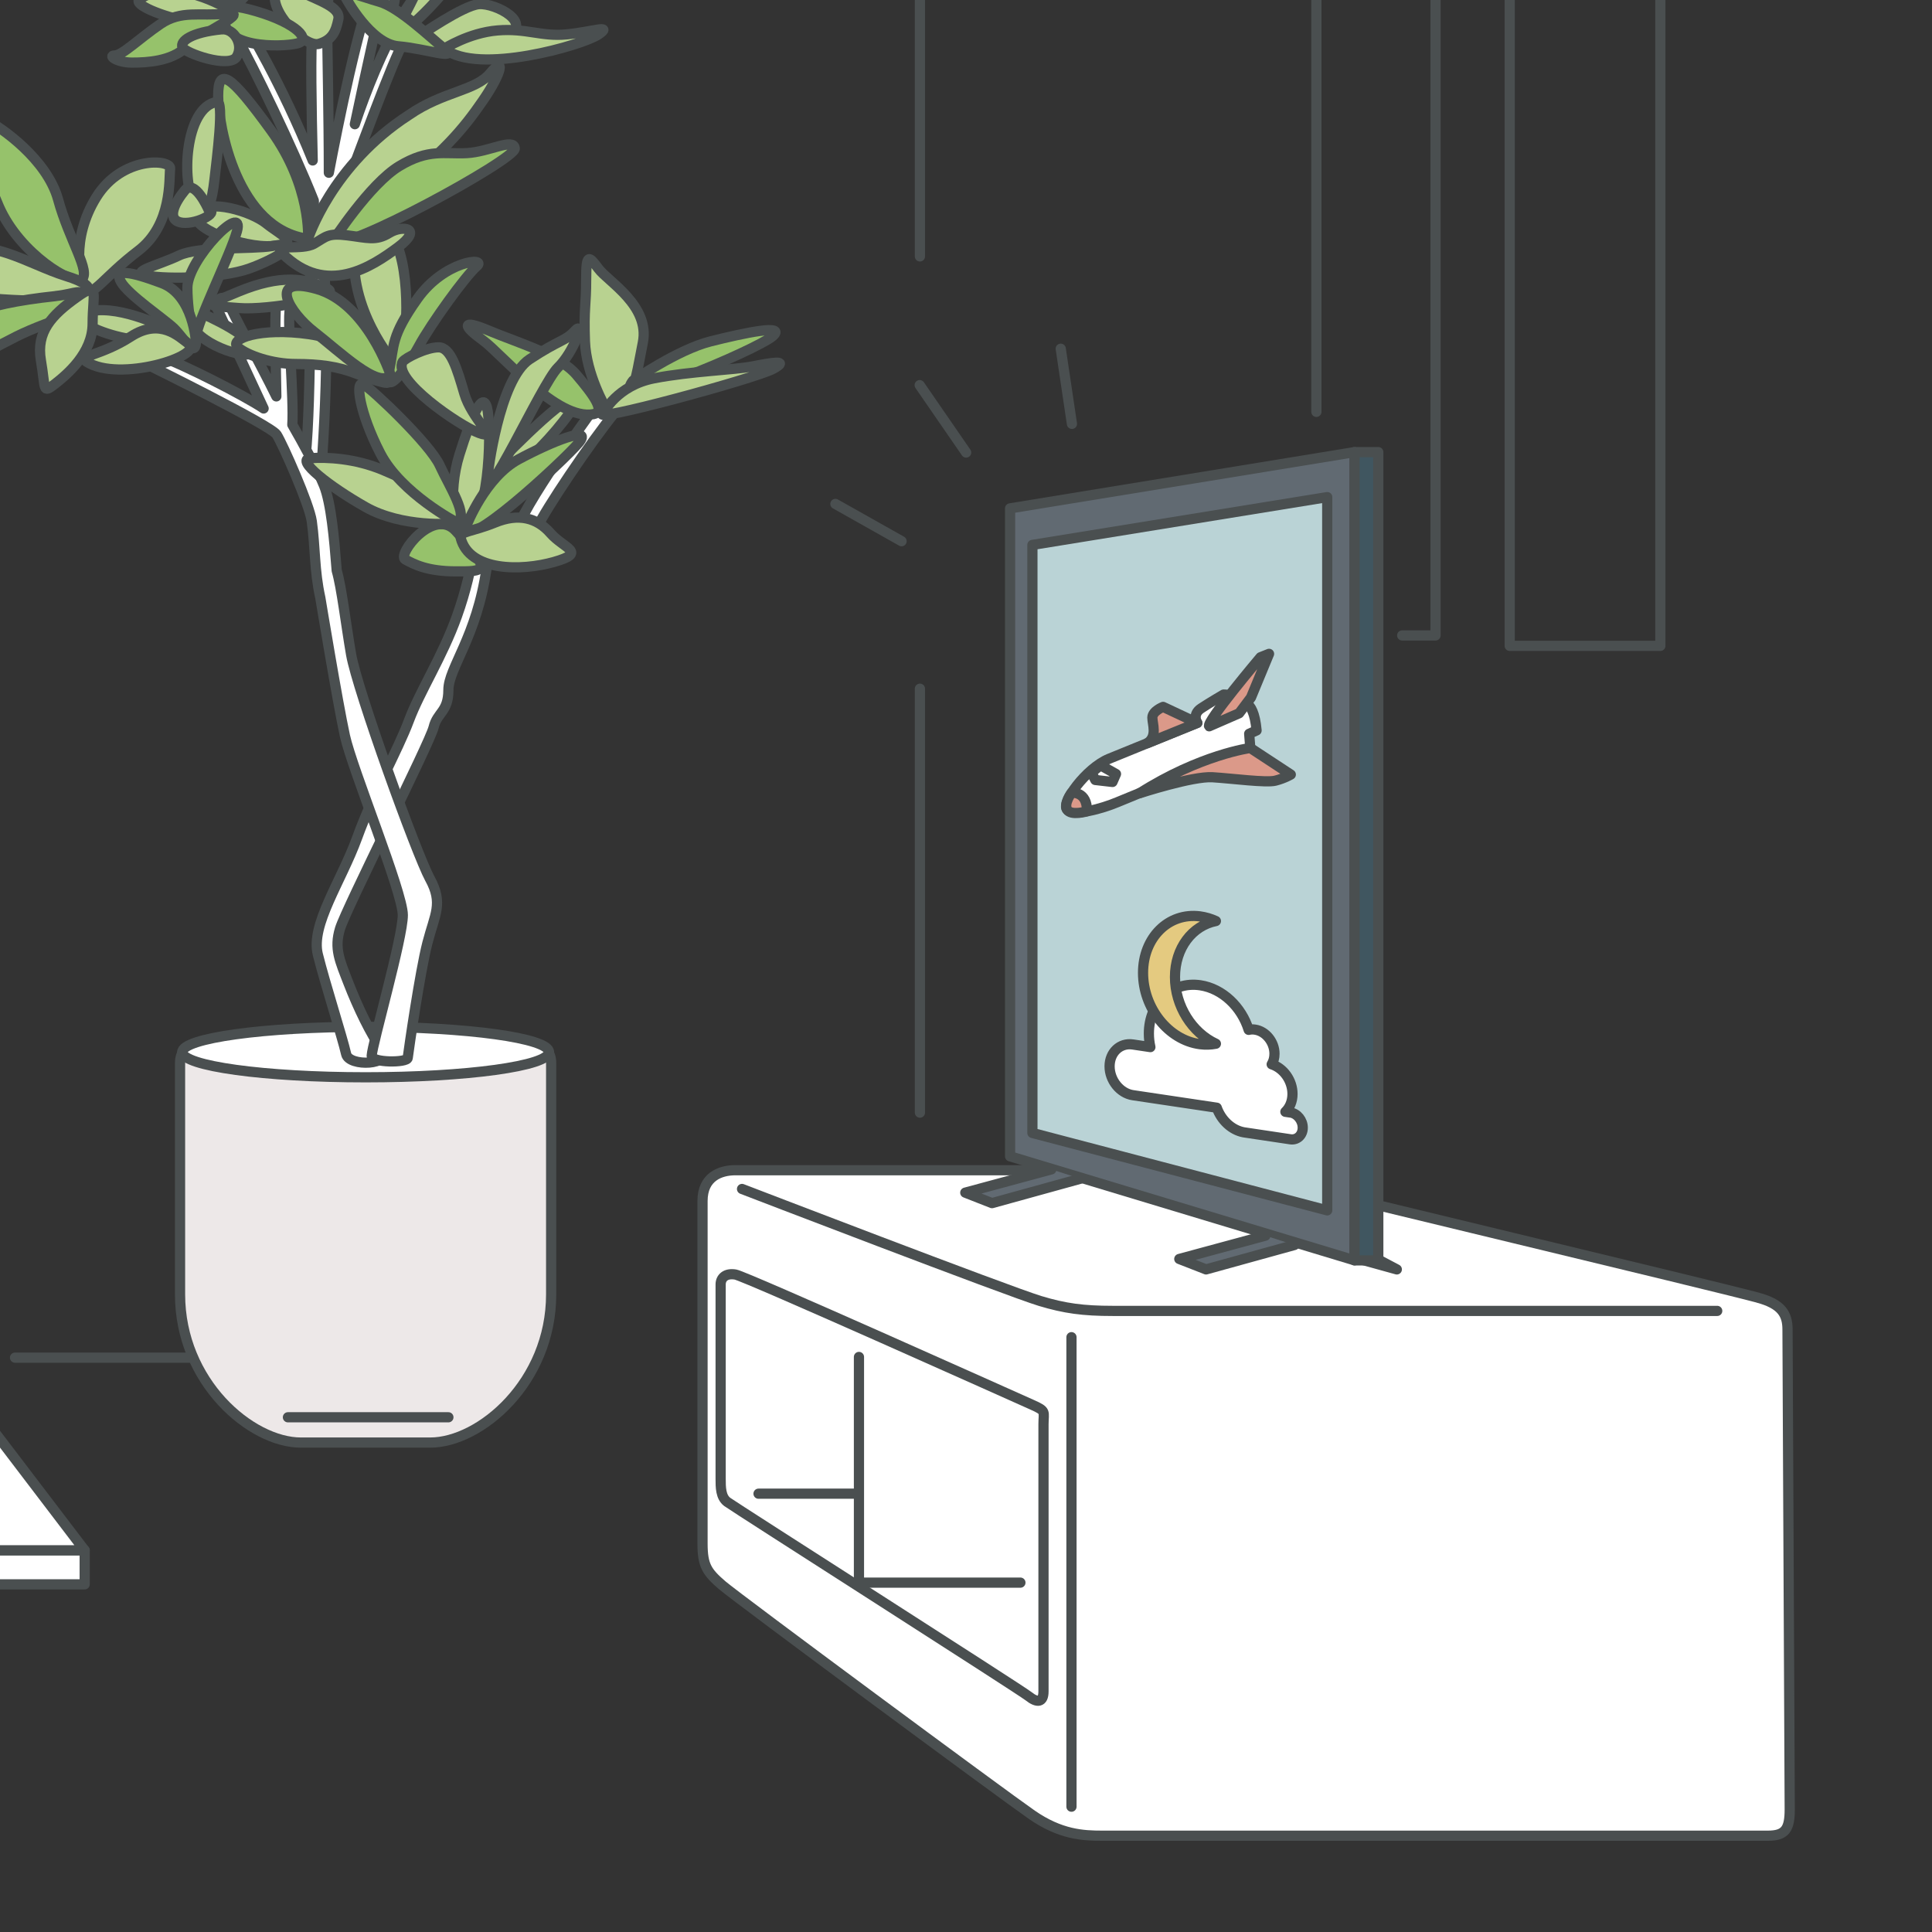 <svg height="331.47" viewBox="0 0 331.47 331.47" width="331.47" xmlns="http://www.w3.org/2000/svg"><rect x="0" y="0" width="331.47" height="331.47" fill="#333333" stroke="none"/><g stroke="#4a4f50" stroke-linecap="round" stroke-linejoin="round" stroke-width="1.75"><path d="m157.83 43.99v-115.58" fill="none"/><path d="m157.83 190.89v-72.73" fill="none"/><path d="m2.58 232.93h70.09" fill="none"/><path d="m89.56 178.9h-53.66c-3.94 0-5.01 1.51-5.01 3.51v39.66c0 15.06 12.16 25.43 20.74 25.43h22.18c8.59 0 20.75-10.37 20.75-25.43v-39.66c0-2.01-1.08-3.51-5.01-3.51z" fill="#ede8e8"/><path d="m49.4 243.16h27.53" fill="none"/><path d="m301.59 222.64c4.07 1.09 5.09 2.83 5.09 5.46s.38 78.94.38 82.33-.76 4.52-3.77 4.52h-114.18c-3.3 0-7.16-.19-12.06-3.58s-50.49-37.12-53.13-39.38c-2.63-2.26-3.39-3.39-3.39-7.16v-58.78c0-4.14 3.02-5.28 5.65-5.28h80.45c3.58 0 8.56.71 11.49 1.51 6.97 1.88 75.74 18.27 83.46 20.35z" fill="#fff"/><path d="m127.31 203.99s45.68 17.57 51.15 19.22c4.22 1.27 7.35 1.7 12.44 1.7h103.72" fill="none"/><path d="m183.83 229.42v80.55" fill="none"/><path d="m179.03 244.4v45.78c0 1.98-1.13 1.98-2.54.85s-50.59-32.5-51.72-33.35-1.13-2.54-1.13-3.96v-33.35c0-1.13.85-1.98 2.54-1.7 1.7.28 48.33 21.2 50.87 22.33 2.55 1.13 1.98 1.13 1.98 3.39z" fill="none"/><path d="m147.37 232.81v38.72h27.7" fill="none"/><path d="m130.14 256.27h16.95" fill="none"/><path d="m232.39 77.57v138.66l-59.09-17.84v-111.17z" fill="#616a72"/><path d="m222.09 213.6-15.17 4.19-4.59-1.79 14.77-4" fill="#616a72"/><path d="m185.37 202.23-15.17 4.19-4.59-1.8 14.77-3.99" fill="#616a72"/><path d="m232.47 215.8 7.18 1.99-6.78-3.59" fill="none"/><path d="m232.39 77.57h4.08v138.67h-4.08z" fill="#405660"/><path d="m94.19 180.5c0 2.39-14.09 4.33-31.46 4.33s-31.46-1.94-31.46-4.33 14.09-4.33 31.46-4.33 31.46 1.94 31.46 4.33z" fill="#fff"/><path d="m53.18 43.3s.31 24.75-.75 35.11c-.6 5.83 1.53 12.87 2.16 7.97.64-4.91 2.19-27.1.94-41.04-.83-9.22-2.35-3.87-2.35-2.04z" fill="#fff"/><path d="m81.78 89.93s-.25 7.06-3.38 15.78c-2.51 7-6.33 12.82-8.24 17.92-1.9 5.1-6.13 12.49-8.87 20.06-2.75 7.56-8.02 14.96-6.76 20.06 1.27 5.1 4.19 14.15 4.86 17.1.51 2.24 8.03 1.88 6.13-.75s-4.11-7.23-5.72-11.38c-1.49-3.86-2.52-5.96-1.46-9.41s15.42-31.89 16.05-34.52c.64-2.63 2.54-2.63 2.54-6.41s4.85-9.04 6.55-20.88c.6-4.24 2.95-5.1 2.95-6.25s-4.22-3.95-4.65-1.31z" fill="#fff"/><path d="m73.76 150.77c-2.32-4.28-12.46-32.39-13.52-38.47-.89-5.13-1.63-11.53-2.47-14.4-.43-5.5-.97-11.58-2.19-14.61-1.03-2.55-3.66-7.37-5.43-10.43.31-4.14-.92-17.89-.41-19.85.63-2.47-1.92-2.44-2.35-.63-.32 1.36-.02 12.23.02 15.63-2.83-5.79-7.76-14.62-8.09-15.88-.42-1.64-2.14-1.13-2.35.19 0 0 8.14 17.52 8.26 17.76-3.31-2.23-14.01-7.68-17.74-8.93-1.57-.53-3.88-.13-3.13.94 0 0 22.07 10.84 23.11 12.48s5.62 11.96 6.02 14.86c.63 4.6.42 8.38 1.47 13.15 0 0 2.96 17.92 4.22 23.68 1.27 5.75 9.93 26.8 9.93 30.74s-5.25 22.1-5.34 24.14c-.05 1.22 6.07 1.22 6.18.37.21-1.64 2.11-14.81 3.38-19.74s2.75-6.74.43-11.01z" fill="#fff"/><path d="m60.87.72s-4.44-3.27-5.07-6.96c-.63-3.68 2.96-.2 3.8 1.64.85 1.84-.21-5.93 1.27-3.68s2.95 9 0 9z" fill="#b8d290"/><path d="m103.12 68.39s-12.25 16.56-14.36 22.28c-2.11 5.73 2.16 2.64 3.43-.22s9-14.41 13.47-19.89c3.2-3.93-.64-4.21-2.54-2.16z" fill="#fff"/><path d="m15.46-13.39s14.79 7.77 23.02 15.74c8.24 7.97 2.18-2.57-1.2-5.03-3.38-2.45-14.21-9.08-19.28-11.74s-5.7-1.84-2.54 1.02z" fill="#fff"/><path d="m53.48 3.37s1.33-20.71 2.88-23.64 1.97-1.3 1.55 2.59c-.42 3.88-1.76 18.77-1.92 22.13-.1 2.14-2.52 3.22-2.52-1.08z" fill="#fff"/><path d="m68.92 2.88c-3.39 5.89-6.06 12.59-8.04 18.43 2.04-9.74 4.59-20.96 4.85-22.24.42-2.04 2.89-12.31-1.12-2.7-3.08 7.36-6.58 24.8-8.19 33.27 0-9.39-.28-22.27-.28-23.83 0-2.25-1.94-3.89-2.54 0-.34 2.2-.16 12.88.05 21.72-5.41-13.41-11.44-23.17-11.44-23.17-1.69-2.86-5.6-5.1-1.8 1.64 3.18 5.64 9.78 19.28 13.43 28.42.09 3.31.17 5.53.17 5.53.16 2.99 1.48 1.93 1.96.32 1.11 3.09.99.65 1.3-2.16.45-.37.86-1.35 1.07-3.28v-.07c2.28-5.85 9.02-24.53 11.18-28.14 2.32-3.89 3.61-11.32-.61-3.76v.02z" fill="#fff"/><g fill="#b8d290"><path d="m28.14 56.12s-8.66-4.29-13.51-2.45c-4.86 1.84 14.36 7.97 13.51 2.45z"/><path d="m33.42 53.26s8.66 3.48 9.93 6.34-7.81.21-9.93-3.06c-2.11-3.27-4.23-4.5 0-3.27z"/><path d="m84.53 80.45s11.62-12.27 14.15-12.27-13.73 18.81-14.15 12.27z"/><path d="m67.63 62.25s-8.03-9.2-6.76-20.04c1.27-10.83 5.07-5.93 7.39.21 2.33 6.13 1.69 19.21-.63 19.83z"/><path d="m71.85 6.23s7.61-5.32 10.35-5.52c2.74-.21 9.71 3.27 4.43 5.72s-16.69 2.66-14.79-.2z"/><path d="m36.8-3.17s-3.8-3.07-11.41-.61c-2.32 1.23 9.09 4.09 13.31 3.06 4.22-1.02.42-1.63-1.9-2.45z"/><path d="m68.47 4.4s5.83-10.8 6.95-15.3 1.64-10.32 2.48-12.78c.85-2.46 1.27-3.55 1.69 1.36s1.41 13.36-1.13 17.72c-2.53 4.36-11.68 13.22-10 9z"/><path d="m66.08 2.35s-9.15-17.31-9.71-22.62c-.56-5.32 1.13-4.09 4.37-.82 3.23 3.27 7.46 7.77 7.46 13.36s-.7 12.4-2.11 10.08z"/></g><path d="m59.33-.37s4.22 7.9 9.01 8.31 10.42 2.45 7.89.41c-2.54-2.05-7.75-7.08-11.12-8.04-3.38-.96-6.33-2.32-5.77-.68z" fill="#96c26b"/><path d="m76.22 8.35s4.22-2.73 9.15-3.13c4.93-.41 7.46 1.09 11.83.68 4.36-.41 8.03-1.77 5.49 0-2.53 1.77-20.7 7.09-26.47 2.45z" fill="#b8d290"/><path d="m54.67 7.53c-2.3.66-8.86-5.72-7.32-9.26 1.55-3.54 0-1.64 3.8.14 3.8 1.77 7.32 2.86 6.9 4.9-.43 2.05-.99 3.54-3.39 4.23z" fill="#b8d290"/><path d="m39.12 1.53s-5.49-6.74-4.64-13.08c.21-3.07 9.77 5.98 4.64 13.08z" fill="#b8d290"/><path d="m39.12 1.53s1.9-12.88 4.65-14.31c2.74-1.43 2.11 11.45-4.65 14.31z" fill="#b8d290"/><path d="m39.12 1.53s-9.29-5.72-15.21-1.64c-2.11 1.84 19.4 7.85 15.21 1.64z" fill="#b8d290"/><path d="m38.49 2.35s-1.48-2.46 5.49-.41 9.51 4.91 6.97 5.52c-2.54.62-13.52 1.02-12.46-5.11z" fill="#96c26b"/><path d="m38.49 2.35c-4.03.47-7.4-.67-10.99 1.79-3.59 2.45-6.53 5.37-7.8 5.37s.42 1.23 2.95 1.23 6.76-.21 9.29-2.66c2.54-2.46 11.83-6.34 6.55-5.73z" fill="#96c26b"/><path d="m52.85 40.98s4.01-12.67 17.32-21.26c5.91-4.09 11.41-4.09 13.94-7.16 2.54-3.06 2.11-.2-1.27 4.7-3.38 4.91-6.76 8.99-16.26 16.35-9.51 7.36-15.63 11.66-13.73 7.36z" fill="#b8d290"/><path d="m57.07 41.4s6.34-9.81 11.4-12.88c5.07-3.07 7.82-2.04 11.62-2.25 3.8-.2 8.03-2.66 8.23-.81.22 1.84-29.78 18.19-31.26 15.95z" fill="#96c26b"/><path d="m52.85 40.98s.64-8.99-6.34-18.6c-6.97-9.61-9.08-11.04-9.08-5.93s3.17 22.9 15.42 24.53z" fill="#96c26b"/><path d="m38.06 5.03c-5.26.51-7.18 2.04-6.76 3.07.42 1.02 8.03 3.68 9.3 1.64 1.27-2.05-.42-4.91-2.54-4.7z" fill="#b8d290"/><path d="m14.83 49.58c-1.16-1.57-2.74-8.59 1.69-15.74s12.88-6.54 12.67-4.9c-.21 1.63.43 9.61-5.49 14.1-5.91 4.5-7.81 7.98-8.87 6.54z" fill="#b8d290"/><path d="m13.98 47.94c-1.43 1.04-10.55-4.29-14.15-12.47-3.59-8.18-4.01-15.74-1.9-14.72 2.11 1.03 10.14 6.54 12.04 13.49s5.7 12.47 4.01 13.7z" fill="#96c26b"/><path d="m13.15 51.01c1.42-.38 4.65-1.64-1.9-3.68s-13.1-6.95-21.54-4.29c-8.45 2.66-8.66 4.09-11.83 4.29-3.17.21-5.06.82 0 1.64 5.07.82 6.34.2 12.26 1.23 5.91 1.02 18.37 2.05 23.02.82h-.01z" fill="#b8d290"/><path d="m9.55 50.8c-13.33 1.43-18.16 3.88-24.5 9.4s-10.14 11.25-5.28 9.4c4.85-1.84 16.89-8.79 23.02-11.86 6.12-3.07 14.17-4.71 12.48-6.55s-1.92-.81-5.72-.4z" fill="#96c26b"/><g fill="#b8d290"><path d="m13.15 51.01c-4.29 3.06-6.97 5.93-6.13 10.83.84 4.91.21 5.73 2.33 4.09 2.11-1.64 6.54-5.32 6.54-10.43s1.27-7.36-2.74-4.49z"/><path d="m37.22 17.48c-5.6.9-6.12 14.31-3.8 17.17 2.32 2.87 2.96-.2 3.38-3.88s1.69-13.5.42-13.29z"/><path d="m33.84 36.49c1.92-2.48 9.3-.2 11.83 1.84s6.13 3.48 1.06 3.88c-5.07.41-14.78-3.27-12.88-5.72z"/><path d="m35.74 35.88s-2.33-5.27-4.02-3.23c-1.69 2.05-3.16 4.87-.84 5.49 2.32.61 6.97-1.64 4.85-2.25h.01z"/><path d="m46.72 42.21c-3.54.61-12.67 0-16.05 1.64s-8.87 2.86-5.28 3.47 12.67.41 17.32-1.23 9.93-4.91 4.01-3.89z"/><path d="m48.41 43.44c-1.72-1.72 3.38-.41 5.49-1.63 2.11-1.23 2.33-1.84 5.7-1.43 3.38.41 4.87 1.02 7.18-.41 2.32-1.43 5.91-.82 1.48 2.46-4.43 3.27-12.25 8.59-19.85 1.02z"/></g><path d="m40.65 39.69c-1.14 4.11-7.02 15.81-7.02 18.27s-1.48-3.68-1.48-8.59 9.98-15 8.5-9.68z" fill="#96c26b"/><path d="m33.63 58.78s-.42-8.18-5.91-10.22c-5.49-2.05-8.24-2.45-6.97-.21 1.26 2.25 7.38 6.34 9.08 7.97 1.69 1.64 3.59 5.11 3.8 2.46z" fill="#96c26b"/><path d="m32.36 58.98c-1.66-1.23-4.86-4.5-9.93-1.22-5.07 3.27-9.17 3.27-7.6 4.29 5.61 3.64 20.28-1.03 17.53-3.07z" fill="#b8d290"/><path d="m56.23 49.58c-3.77-1.96-8.24-2.45-15.21.41s-4.86 2.45 0 2.86 17.95-1.84 15.21-3.27z" fill="#b8d290"/><path d="m65.31 64.5s-3.8-5.93-12.24-7.16c-8.45-1.22-13.94.82-12.25 2.25 1.68 1.43 5.91 2.86 9.92 2.86s7.18.41 10.35 1.64c3.17 1.22 7.81 2.66 4.22.41z" fill="#b8d290"/><path d="m66.79 63.48c.88-4.25.21-5.72 4.86-12.27 4.65-6.54 12.04-7.15 10.13-5.52-1.9 1.63-7.81 9.81-9.92 13.7-2.11 3.88-6.12 9.2-5.07 4.09z" fill="#96c26b"/><path d="m67 64.3s-4.02-12.26-12.67-14.72c-8.66-2.45-4.65 4.09-.42 7.36s11.19 10.02 13.09 7.36z" fill="#96c26b"/><path d="m79.67 91.28c-1.67.65-2.95-6.54-.84-13.29s4.22-11.65 4.86-7.36c.63 4.29.21 19.02-4.01 20.65z" fill="#b8d290"/><path d="m78.19 91.08c-3.78-4.13-10.14 4.09-8.66 4.91s3.8 2.04 8.66 2.04 6.55.2 0-6.95z" fill="#96c26b"/><path d="m78.4 89.65c-.79.36-9.54.83-15.67-2.65-6.13-3.47-12.21-8.18-9.46-8.39 2.74-.2 7.6 0 12.46 2.04s16.26 7.36 12.67 9z" fill="#b8d290"/><path d="m78.4 89.65s-9.57-4.94-13.16-11.89-4.37-12.64-2.89-11.82 11.41 10.22 13.09 13.9c1.69 3.68 5.07 8.79 2.96 9.81z" fill="#96c26b"/><path d="m80.09 90.05s3.17-8.17 8.87-11.24 12.88-5.93 10.35-2.86c-2.53 3.06-20.91 20.03-19.22 14.1z" fill="#96c26b"/><path d="m79.04 92.3c-.3-1.15 1.9-1.02 5.91-2.65 4.01-1.64 7.18-.82 9.5 1.84 2.33 2.66 6.34 3.27.64 4.91-5.7 1.63-14.57 1.63-16.05-4.09z" fill="#b8d290"/><path d="m101.84 71.05c-6.26 1.21-15.62-10.22-19.01-12.68-3.38-2.45-3.8-3.68 1.06-1.64 4.86 2.05 12.04 4.09 15 7.56 2.95 3.48 5.07 6.34 2.95 6.75z" fill="#96c26b"/><path d="m103.95 70.02s-3.38-5.73-3.59-11.45c-.21-5.73.21-6.13.21-10.63s.43-4.09 2.11-1.84c1.69 2.25 8.87 6.34 7.61 12.68-1.27 6.34-1.69 11.65-6.34 11.25z" fill="#b8d290"/><path d="m108.6 65.32s7.61-5.31 13.31-6.75c5.7-1.43 13.3-3.07 10.56-.82-2.75 2.25-28.3 13.29-23.87 7.56z" fill="#96c26b"/><path d="m103.53 70.84s2.32-4.7 8.66-5.93 13.73-1.43 16.89-2.04c3.17-.62 6.55-1.23 3.59.4-2.96 1.64-32.31 9.61-29.14 7.57z" fill="#b8d290"/><path d="m83.68 81.47s1.9-16.35 7.18-19.83 6.12-3.06 7.81-4.91c1.69-1.84-.21 3.68-2.96 6.34s-13.3 26.17-12.04 18.4z" fill="#b8d290"/><path d="m69.11 62.05c.39-.63 4.02-2.46 6.13-2.46s3.17 3.68 4.43 7.97c1.27 4.3 5.91 7.97 2.54 6.74-3.38-1.22-15-9.2-13.1-12.26z" fill="#b8d290"/><path d="m225.85 70.66v-150.36l20.44-13.5v202.22h-5.72" fill="none"/><path d="m259.02-101.29v212.1h25.84v-229.07z" fill="none"/><path d="m-13.45 265.98h27.98v5.84h-27.98z" fill="#fff"/><path d="m-3.56 242.24h-88.18v5.93h-25.15l-3.95 24.59h110.78l-3.39-6.78h27.97z" fill="#fff"/><path d="m165.76 77.64-7.97-11.56" fill="none"/><path d="m183.91 72.72-1.92-12.89" fill="none"/><path d="m154.68 92.85-11.35-6.39" fill="none"/></g><path d="m228.03 85.45-.25 121.92-50.55-13.46v-100.34z" fill="#bad3d6"/><g stroke="#4a4f50" stroke-linecap="round" stroke-linejoin="round" stroke-width="1.75"><path d="m221.41 190.88-.88-.13c.75-.72 1.22-1.8 1.22-3.06 0-2.31-1.54-4.44-3.57-5.09.31-.5.48-1.12.48-1.81 0-2.01-1.49-3.87-3.34-4.14-.38-.06-.75-.04-1.09.04-1.21-3.91-4.47-7.08-8.31-7.65-4.86-.72-8.81 2.99-8.81 8.29 0 .79.09 1.57.26 2.32l-3.01-.45c-2.2-.33-3.99 1.35-3.99 3.75s1.79 4.62 3.99 4.95l14.4 2.15c.75 2.12 2.53 3.83 4.62 4.22l8.02 1.2c1.16.17 2.11-.72 2.11-1.99s-.94-2.44-2.11-2.61h.01z" fill="#fff"/><path d="m201.59 167.63c0-4.99 2.97-8.81 7.02-9.61-.87-.4-1.79-.67-2.74-.8-5.39-.7-9.76 3.64-9.76 9.69s4.37 11.53 9.76 12.24c.95.12 1.87.09 2.74-.08-4.05-1.86-7.02-6.45-7.02-11.44z" fill="#e4ca80"/><path d="m214.32 125.89.19 2.44s-20.01 8.13-22.75 9.28-7.42 2.45-8.66 1.32c-1.19-1.08 3.22-7.12 7.15-8.74s15.17-6.16 15.17-6.16-.96-1.43.65-2.5c1.62-1.07 3.87-2.37 3.87-2.37s2.07-.06 2.66 1.49c0 0 2.44-1.41 2.99 4.67z" fill="#fff"/><g fill="#db9989"><path d="m207.46 124.61 5.14-2.24 2.03-2.7 3.1-7.49-1.46.58s-9.51 11.24-8.81 11.85z"/><path d="m214.51 128.33s-8.58 1.13-19 7.77c0 0 9.1-2.96 12.51-2.75s9.21.99 10.79.59c1.57-.4 2.65-1.05 2.65-1.05l-6.94-4.56z"/><path d="m205.42 124.03-5.87-2.75s-1.83.7-1.84 1.84c0 1.13.91 3.23-.89 4.4l8.59-3.49z"/></g><path d="m188.81 131.3 2.66 1.49-.6 1.37-2.95-.34-.66-1.27z" fill="#fff"/><path d="m183.85 136.01s2.74-.3 2.63 3.19c0 0-2.73.81-3.38-.28-.65-1.08.75-2.91.75-2.91z" fill="#db9989"/><path d="m227.71 85.29v122.37l-50.58-13.28v-100.89z" fill="none"/></g></svg>